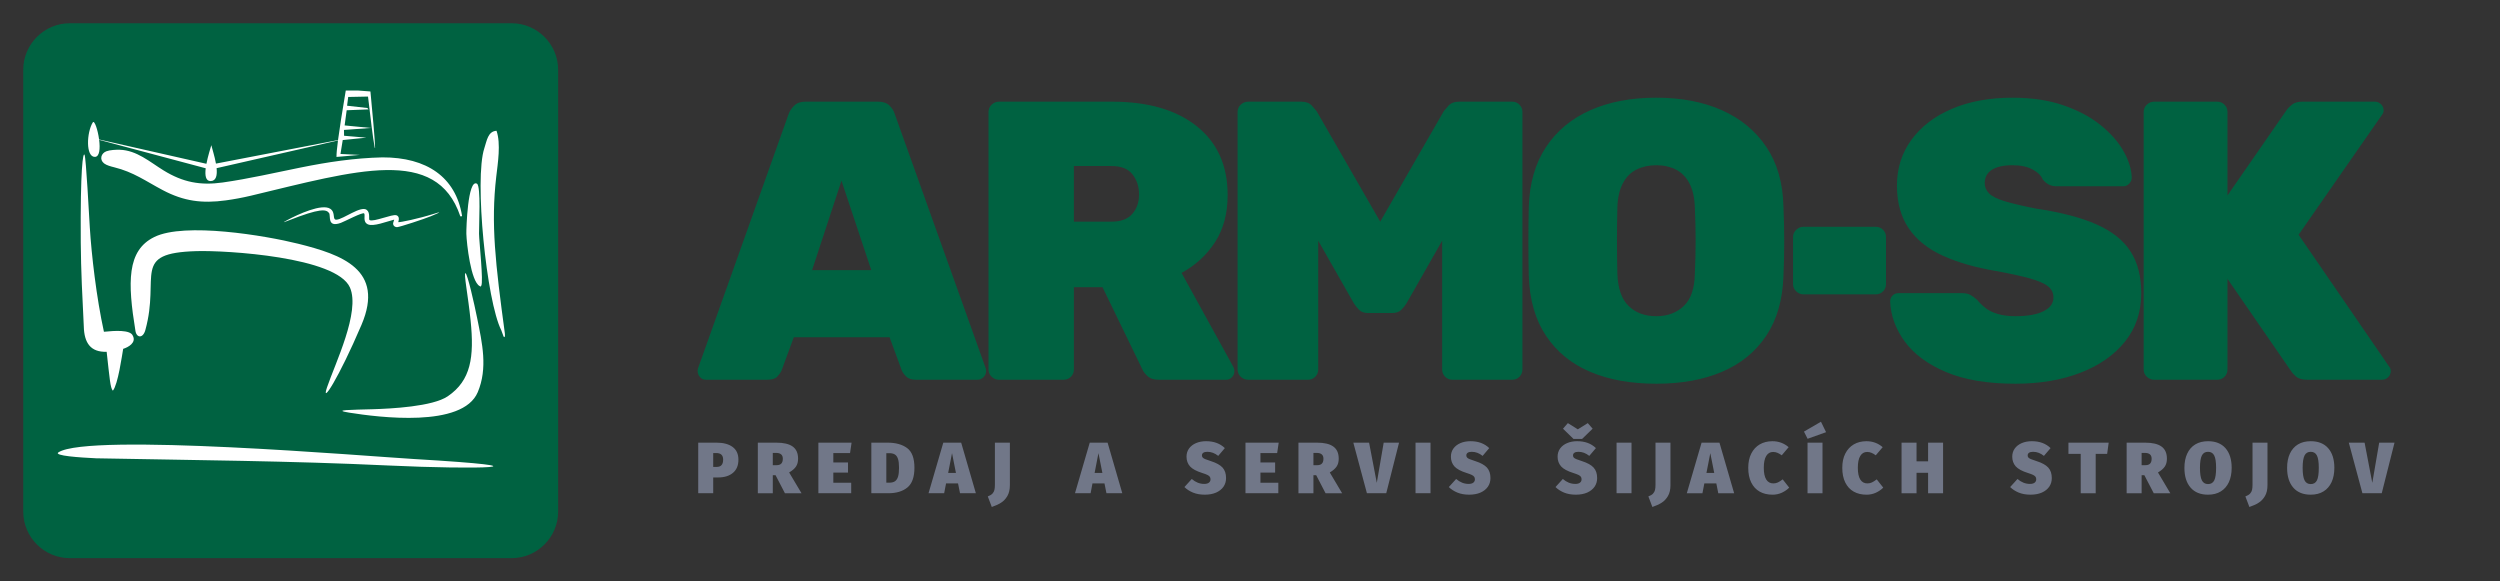 <svg xmlns="http://www.w3.org/2000/svg" xmlns:xlink="http://www.w3.org/1999/xlink" xmlns:xodm="http://www.corel.com/coreldraw/odm/2003" xml:space="preserve" width="2150px" height="500px" style="shape-rendering:geometricPrecision; text-rendering:geometricPrecision; image-rendering:optimizeQuality; fill-rule:evenodd; clip-rule:evenodd" viewBox="0 0 9312.1 2165.6"><rect x="0" y="0" width="9312.1" height="2165.6" fill="#333333" stroke="none"/> <defs> <style type="text/css"> .fil0 {fill:none} .fil1 {fill:#006241} .fil2 {fill:white} .fil3 {fill:#006241;fill-rule:nonzero} .fil4 {fill:#717788;fill-rule:nonzero} </style> </defs> <g id="Layer_x0020_1">  <g id="_2350790609344"> <polygon class="fil0" points="0,0 9312.1,0 9312.1,2165.6 0,2165.6 "></polygon> <path class="fil1" d="M259.9 86.6l1645.8 0c95.3,0 173.3,78 173.3,173.3l0 1645.8c0,95.3 -78,173.3 -173.3,173.3l-1645.8 0c-95.3,0 -173.3,-78 -173.3,-173.3l0 -1645.8c0,-95.3 78,-173.3 173.3,-173.3z"></path> <path class="fil2" d="M1110.4 907.8c162.8,40.7 323.9,96.3 236.1,302.2 -85,199.3 -151.7,301.8 -128.4,232.8 29.6,-87.7 124.8,-281.3 85.5,-371.7 -49.6,-114.2 -461,-139 -572.1,-135.7 -244.4,7.1 -134,90.7 -190.1,294 -8.8,32 -32.6,29.7 -36.9,3.2 -29.4,-180.7 -32.4,-299.6 70.3,-349.8 112.7,-55.7 413,-5.6 535.6,25zm190.5 629.3c-66.7,-10.7 9.9,-10.4 88,-12.8 67,-2 222.8,-9.7 279.1,-48.3 86.2,-58.9 98.9,-145.5 84.9,-282.4 -9.3,-91.6 -26.7,-178.8 -19.1,-176 7.7,2.8 32.6,113.2 43.5,167.3 18.8,93.1 40.2,186.3 2.2,276.1 -56.5,133.6 -368.8,93.6 -478.6,76.1zm-1083.1 147.7c-19.9,12.9 81,19.5 140.4,22.3 367.2,7.1 720.9,9.5 1088.8,26.8 333.9,15.8 633.5,7.7 95.4,-24.1 -175.5,-10.3 -1210.9,-98.1 -1324.6,-25zm1569 -619.1c-33.1,-17.3 -48.6,-158.4 -49.7,-194.8 -0.5,-17.8 5,-206 39.5,-186.7 15.5,8.7 7.1,158.6 7.7,186.3 0.6,31.6 17,180.1 8.3,193.7 -2.6,4.1 -1.5,3.8 -5.8,1.5zm80.4 164.5c-55,-108.4 -101.2,-563.6 -63.1,-678.2 9.1,-27.5 13.3,-63.3 45.4,-64.8 16.6,48.4 4.8,120.1 -1,170.4 -20.5,176.8 -3.1,324.4 32.1,584.8 1.8,12.9 -2.7,17.1 -5.4,9.6l-8 -21.8zm-933.7 -501c-30.6,7.2 -61.4,13 -92.5,17.2 -87.8,12 -156.3,3.3 -234.6,-38.1 -63.6,-33.6 -108.7,-67.4 -181.4,-85.3 -11.3,-2.8 -28.1,-7.1 -37.4,-14.4 -18.1,-14.3 -11.2,-37.8 8.8,-45.2 13,-4.8 35.4,-6 49.4,-5.6 63.7,1.9 112.2,45.5 163.8,77.2 71.6,44 136.4,56.6 220.2,44.7 97.7,-13.9 192.9,-36.1 289.5,-55.6 101.8,-20.6 200.7,-35.4 305,-37.9 165.5,-0.5 273.1,73.6 296.7,217.3 0.4,2.8 -6,3.4 -6.7,1.5 -88.4,-261.9 -386.7,-170.2 -780.8,-75.8zm320 89.1c26.5,-2 91.1,-53.7 112.8,-36.3 14.1,11.4 5.6,35.4 10.4,37.8 15.6,7.8 84.6,-23.1 99.8,-18 12.1,4 9.5,17 6.9,25.7 6.9,1.2 75.6,-13 132.8,-31.1 24.2,-7.7 33.4,-9.5 -11.6,9.2 -23.9,9.9 -116.2,40.3 -125.4,40.5 -11,0.2 -17.8,-9.1 -13.8,-18.9l2.9 -9.1c-27.5,6.7 -77.9,27.4 -98.5,17.3 -19.6,-9.6 -8.3,-33.5 -13.3,-40.3 -4.6,-6.4 -73.5,30.3 -87,35.1 -52.6,18.8 -36.5,-26.8 -43.8,-36.7 -10.7,-14.3 -33.1,-18.6 -150.8,27.8 -7.2,2.8 -32.4,13.2 -4.9,-1.5 40.4,-21.6 129.4,-62.7 160.3,-42 21.1,14.1 6,41.7 23.2,40.5zm117.3 -458.6c9.9,81.7 17.3,150.8 25,190.4 0.3,1.5 1.2,1.4 1.4,0.2 0.3,-19.1 -11.2,-147.4 -17.4,-209.6l-46.2 -3.5 -45.7 0c-13.9,82.2 -23.3,142.9 -28.8,184.5l-454.7 87.7c-5,-27.9 -14.5,-56.8 -17.3,-68.6 -3.1,11.5 -12.8,40.9 -18.2,69.3l-399.8 -90.6c-4.8,-36.5 -17.5,-73.1 -23.5,-63.6 -23.2,37.7 -26.7,129.4 8,128.5 17.7,-0.5 19.7,-31.7 15.7,-63.5l396.9 105.9c-3.2,26.3 -0.3,48.1 18.5,47.7 20.8,-0.5 24.7,-22.1 22.1,-48.1l452.1 -103.1c-4,30.8 -5.8,50.9 -5.5,61.3l86.8 -7.6 -72 -3.5 8.4 -51.8 88 -8.9 -83 -7.1 -0.4 -21.7 100.3 -7.3 -97.8 -9.5 7.6 -56.5 81.3 -3.2 -4.3 -5.2 -75.5 -8.5 4.2 -32.6 73.8 -1.5zm-973.5 950.7c-59.4,1.9 -83.7,-32.3 -85.2,-94.7 -5.2,-104.2 -10.6,-208.5 -11.3,-313 -1.9,-278 8.5,-336.2 14.1,-326.2 5.6,10 17.1,230.3 19.7,272.1 6.2,99.8 24.4,259.2 52.5,387.2 40.6,-4.2 97.9,-7.8 107.3,14.1 14.8,26.7 -17.2,43.8 -35.6,49.5 -4.5,25.1 -19.2,132.8 -38.4,155.9 -9.6,-9.4 -12.1,-46.8 -23.1,-144.9z"></path> <path class="fil3" d="M6717.3 1096.4c-9.9,0 -18.7,-3.7 -26.6,-11.1 -7.9,-7.4 -11.9,-16.5 -11.9,-27.4l0 -174.6c0,-10.9 4,-20 11.9,-27.4 7.9,-7.4 16.7,-11.1 26.6,-11.1l269.3 0c10.9,0 20,3.7 27.4,11.1 7.4,7.4 11.1,16.5 11.1,27.4l0 174.6c0,10.9 -3.7,20 -11.1,27.4 -7.4,7.4 -16.5,11.1 -27.4,11.1l-269.3 0zm-4087.5 318.1c-8.9,0 -16.3,-3.2 -22.2,-9.6 -5.9,-6.4 -8.9,-14 -8.9,-22.9 0,-4 0.5,-7.4 1.5,-10.4l337.4 -947.1c3.9,-10.8 10.8,-21.2 20.7,-31 9.9,-9.9 23.7,-14.8 41.4,-14.8l270.9 0c18.7,0 33,4.9 42.9,14.8 9.8,9.8 16.2,20.2 19.2,31l338.9 947.1c1,3 1.5,6.4 1.5,10.4 0,8.9 -3.2,16.5 -9.7,22.9 -6.4,6.4 -14,9.6 -22.9,9.6l-227.9 0c-16.8,0 -29.1,-3.9 -37,-11.8 -7.9,-7.9 -13.3,-15.3 -16.3,-22.2l-45.8 -124.3 -356.7 0 -45.8 124.3c-3,6.9 -8.2,14.3 -15.6,22.2 -7.4,7.9 -20,11.8 -37.7,11.8l-227.9 0zm395.1 -408.4l220.5 0 -111 -333 -109.5 333zm4481.9 423.2c-103.6,0 -189.7,-14.5 -258.3,-43.6 -68.5,-29.1 -119.8,-67.1 -153.9,-114 -34,-46.8 -52,-96.4 -54,-148.7 0,-8.9 3,-16.3 8.9,-22.2 5.9,-5.9 13.3,-8.9 22.2,-8.9l235.3 0c13.8,0 24.7,2.3 32.5,6.7 7.9,4.4 16.3,10.6 25.2,18.5 8.9,10.8 19.3,21 31.1,30.3 11.8,9.4 27.1,16.8 45.9,22.2 18.7,5.5 40.4,8.2 65.1,8.2 45.4,0 80.4,-6.2 105,-18.5 24.7,-12.4 37,-29.4 37,-51.1 0,-16.8 -6.6,-30.6 -19.9,-41.4 -13.4,-10.9 -35.8,-20.7 -67.4,-29.6 -31.5,-8.9 -74.5,-18.3 -128.7,-28.1 -76,-12.9 -141.6,-31.9 -196.8,-57 -55.3,-25.2 -97.5,-59.2 -126.6,-102.1 -29.1,-42.9 -43.6,-96 -43.6,-159.1 0,-64.1 18,-120.9 54,-170.2 36,-49.3 86.3,-87.8 150.9,-115.4 64.7,-27.6 139.9,-41.4 225.7,-41.4 71,0 133.9,9.3 188.7,28.1 54.7,18.7 100.9,43.1 138.4,73.2 37.4,30.1 66.1,62.4 85.8,97 19.7,34.5 30.1,67.5 31.1,99.1 0,8.9 -3.2,16.5 -9.7,22.9 -6.4,6.5 -13.5,9.7 -21.4,9.7l-247.1 0c-11.9,0 -21.8,-2 -29.6,-6 -7.9,-3.9 -15.8,-10.3 -23.7,-19.2 -4.9,-13.8 -17.3,-26.1 -37,-37 -19.7,-10.8 -44.9,-16.3 -75.5,-16.3 -33.5,0 -59.2,5.7 -76.9,17 -17.8,11.4 -26.7,27.9 -26.7,49.6 0,14.8 5.5,27.7 16.3,38.5 10.9,10.9 30.1,20.5 57.7,28.9 27.6,8.3 66.1,17.5 115.4,27.3 93.8,13.9 169.5,33.6 227.2,59.2 57.7,25.7 99.9,59.2 126.5,100.7 26.7,41.4 40,93.2 40,155.3 0,70.1 -20.3,130.3 -60.7,180.6 -40.4,50.3 -95.9,89 -166.5,116.1 -70.5,27.2 -151.2,40.7 -241.9,40.7zm516.4 -14.8c-9.8,0 -18.7,-3.7 -26.6,-11.1 -7.9,-7.4 -11.8,-16.5 -11.8,-27.3l0 -959c0,-10.8 3.9,-19.9 11.8,-27.3 7.9,-7.4 16.8,-11.1 26.6,-11.1l235.3 0c10.9,0 20,3.7 27.4,11.1 7.4,7.4 11.1,16.5 11.1,27.3l0 310.8 220.5 -318.2c4.9,-6.9 11.8,-13.8 20.7,-20.7 8.9,-6.9 21.2,-10.3 37,-10.3l270.8 0c8.9,0 16.5,3.2 23,9.6 6.4,6.4 9.6,14 9.6,22.9 0,5.9 -2,11.4 -5.9,16.3l-310.8 446.9 337.4 491.3c3.9,4 5.9,9.4 5.9,16.3 0,8.9 -3.2,16.5 -9.6,22.9 -6.4,6.4 -14.1,9.6 -22.9,9.6l-278.2 0c-19.8,0 -34.3,-4.4 -43.7,-13.3 -9.4,-8.9 -15,-15.3 -17,-19.2l-236.8 -343.3 0 337.4c0,10.8 -3.7,19.9 -11.1,27.3 -7.4,7.4 -16.5,11.1 -27.4,11.1l-235.3 0zm-4302.8 0c-9.8,0 -18.7,-3.7 -26.6,-11.1 -7.9,-7.4 -11.8,-16.5 -11.8,-27.3l0 -959c0,-10.8 3.9,-19.9 11.8,-27.3 7.9,-7.4 16.8,-11.1 26.6,-11.1l421.8 0c134.1,0 239.5,30.5 315.9,91.7 76.5,61.2 114.7,146.5 114.7,256 0,69.1 -15.8,127.8 -47.3,176.1 -31.6,48.4 -73.1,86.3 -124.4,114l192.4 349.2c3,5.9 4.5,11.4 4.5,16.3 0,8.9 -3,16.5 -8.9,22.9 -5.9,6.4 -13.3,9.6 -22.2,9.6l-250.1 0c-18.7,0 -33.1,-4.6 -42.9,-14 -9.9,-9.4 -16.3,-18 -19.3,-25.9l-147.9 -304.9 -106.6 0 0 306.4c0,10.8 -3.7,19.9 -11.1,27.3 -7.4,7.4 -16.5,11.1 -27.4,11.1l-241.2 0zm279.7 -588.9l140.6 0c34.5,0 60.2,-9.6 76.9,-28.9 16.8,-19.2 25.2,-43.1 25.2,-71.8 0,-29.6 -8.1,-54.7 -24.4,-75.4 -16.3,-20.7 -42.2,-31.1 -77.7,-31.1l-140.6 0 0 207.2zm649.7 588.9c-10.9,0 -20.3,-3.7 -28.2,-11.1 -7.9,-7.4 -11.8,-16.5 -11.8,-27.3l0 -959c0,-10.8 3.9,-19.9 11.8,-27.3 7.9,-7.4 17.3,-11.1 28.2,-11.1l196.8 0c17.7,0 31,4.9 39.9,14.8 8.9,9.8 14.8,16.7 17.8,20.7l236.8 411.4 236.7 -411.4c3,-4 8.9,-10.9 17.8,-20.7 8.9,-9.9 22.2,-14.8 39.9,-14.8l196.9 0c10.8,0 19.9,3.7 27.3,11.1 7.4,7.4 11.1,16.5 11.1,27.3l0 959c0,10.8 -3.7,19.9 -11.1,27.3 -7.4,7.4 -16.5,11.1 -27.3,11.1l-222 0c-10.9,0 -20,-3.7 -27.4,-11.1 -7.4,-7.4 -11.1,-16.5 -11.1,-27.3l0 -479.5 -133.2 233.8c-4.9,7.9 -11.3,15.8 -19.2,23.7 -7.9,7.9 -19.2,11.8 -34,11.8l-90.3 0c-13.8,0 -24.7,-3.9 -32.6,-11.8 -7.9,-7.9 -14.3,-15.8 -19.2,-23.7l-133.2 -233.8 0 479.5c0,10.8 -3.7,19.9 -11.1,27.3 -7.4,7.4 -16.5,11.1 -27.4,11.1l-221.9 0zm1519.7 14.8c-94.7,0 -176.8,-14.8 -246.4,-44.4 -69.5,-29.6 -124.3,-74.2 -164.2,-133.9 -40,-59.7 -61.4,-133.9 -64.4,-222.7 -1,-41.4 -1.5,-84.1 -1.5,-128 0,-43.9 0.5,-87.6 1.5,-131 3,-87.8 24.4,-161.8 64.4,-221.9 39.9,-60.2 94.9,-105.8 165,-136.9 70,-31.1 151.9,-46.6 245.6,-46.6 92.8,0 174.2,15.5 244.2,46.6 70,31.1 125.3,76.7 165.7,136.9 40.5,60.1 61.7,134.1 63.7,221.9 1.9,43.4 2.9,87.1 2.9,131 0,43.9 -1,86.6 -2.9,128 -3,88.8 -24.4,163 -64.4,222.7 -40,59.7 -94.7,104.3 -164.3,133.9 -69.5,29.6 -151.1,44.4 -244.9,44.4zm0 -251.5c41.5,0 75.5,-12.6 102.1,-37.8 26.7,-25.1 40.5,-65.3 41.5,-120.6 1.9,-42.4 2.9,-83.6 2.9,-123.5 0,-40 -1,-80.7 -2.9,-122.1 -1,-36.5 -7.7,-66.6 -20,-90.3 -12.3,-23.7 -29.1,-40.9 -50.3,-51.8 -21.2,-10.8 -45.6,-16.3 -73.3,-16.3 -27.6,0 -52.3,5.5 -74,16.3 -21.7,10.9 -38.7,28.1 -51,51.8 -12.3,23.7 -19,53.8 -20,90.3 -1,41.4 -1.5,82.1 -1.5,122.1 0,39.9 0.5,81.1 1.5,123.5 2,55.3 16,95.5 42.2,120.6 26.1,25.2 60.4,37.8 102.8,37.8z"></path> <path class="fil4" d="M8919.2 1648.8l-47.6 188.4 -72 0 -50.7 -188.4 58.8 0 28.7 149.7 25.7 -149.7 57.1 0zm-6250.5 0c25.8,0 45.9,5.4 60.3,16.1 14.3,10.7 21.5,26.5 21.5,47.2 0,21.5 -6.8,37.9 -20.5,49.3 -13.6,11.4 -31.9,17 -55,17l-18.4 0 0 58.8 -55.8 0 0 -188.4 67.9 0zm0.9 90.4c16,0 24,-9 24,-27.1 0,-16.4 -8.5,-24.6 -25.7,-24.6l-11.3 0 0 51.7 13 0zm1823.1 -95.8c28.7,0 51.9,8.5 69.6,25.7l-24.6 29c-12.7,-10.2 -26.1,-15.2 -40.4,-15.2 -6.7,0 -11.7,1.2 -15.1,3.5 -3.5,2.4 -5.2,5.7 -5.2,10 0,3.3 1,5.9 2.9,8 1.9,2.1 5,4 9.4,5.8 4.5,1.8 11.6,4.4 21.6,7.6 19.8,6.3 34.1,14.3 42.9,23.8 8.7,9.6 13.1,22.7 13.1,39.3 0,12.1 -3.2,22.8 -9.6,32.1 -6.4,9.2 -15.6,16.5 -27.5,21.8 -11.9,5.2 -26,7.8 -42.2,7.8 -16.6,0 -31.2,-2.6 -43.9,-7.8 -12.6,-5.3 -23.3,-12.1 -31.9,-20.6l27.3 -30.1c14.3,12.3 29.7,18.4 46.3,18.4 7.8,0 13.6,-1.5 17.6,-4.7 4,-3.2 6,-7.3 6,-12.3 0,-3.8 -0.9,-7 -2.6,-9.5 -1.7,-2.5 -4.7,-4.9 -9.1,-7 -4.3,-2.2 -10.6,-4.5 -18.9,-7.1 -21.9,-6.8 -37.1,-15.1 -45.8,-24.7 -8.6,-9.7 -13,-21.7 -13,-36.2 0,-11.7 3.2,-21.9 9.5,-30.6 6.3,-8.6 15,-15.3 26.1,-20 11.1,-4.7 23.6,-7 37.5,-7zm1382.2 0c28.7,0 51.9,8.5 69.6,25.7l-24.7 29c-12.6,-10.2 -26,-15.2 -40.3,-15.2 -6.7,0 -11.7,1.2 -15.1,3.5 -3.5,2.4 -5.2,5.7 -5.2,10 0,3.3 1,5.9 2.8,8 1.9,2.1 5.1,4 9.5,5.8 4.4,1.8 11.6,4.4 21.5,7.6 19.9,6.3 34.2,14.3 42.9,23.8 8.8,9.6 13.2,22.7 13.2,39.3 0,12.1 -3.2,22.8 -9.6,32.1 -6.4,9.2 -15.6,16.5 -27.5,21.8 -11.9,5.2 -26,7.8 -42.2,7.8 -16.6,0 -31.3,-2.6 -43.9,-7.8 -12.6,-5.3 -23.3,-12.1 -31.9,-20.6l27.3 -30.1c14.3,12.3 29.7,18.4 46.3,18.4 7.8,0 13.6,-1.5 17.6,-4.7 4,-3.2 5.9,-7.3 5.9,-12.3 0,-3.8 -0.8,-7 -2.5,-9.5 -1.7,-2.5 -4.8,-4.9 -9.1,-7 -4.3,-2.2 -10.6,-4.5 -18.9,-7.1 -21.9,-6.8 -37.1,-15.1 -45.8,-24.7 -8.6,-9.7 -13,-21.7 -13,-36.2 0,-11.7 3.2,-21.9 9.5,-30.6 6.3,-8.6 15,-15.3 26.1,-20 11.1,-4.7 23.6,-7 37.5,-7zm39.3 -67.4l18.1 20.8 -39.3 38.2 -31.9 0 -39.2 -38.2 18.1 -20.8 37.1 23.2 37.1 -23.2zm1654.2 67.4c28.7,0 51.9,8.5 69.6,25.7l-24.7 29c-12.6,-10.2 -26,-15.2 -40.3,-15.2 -6.7,0 -11.7,1.2 -15.1,3.5 -3.5,2.4 -5.2,5.7 -5.2,10 0,3.3 1,5.9 2.8,8 1.9,2.1 5.1,4 9.5,5.8 4.4,1.8 11.6,4.4 21.5,7.6 19.9,6.3 34.2,14.3 42.9,23.8 8.8,9.6 13.2,22.7 13.2,39.3 0,12.1 -3.2,22.8 -9.6,32.1 -6.4,9.2 -15.6,16.5 -27.5,21.8 -11.9,5.2 -26,7.8 -42.2,7.8 -16.6,0 -31.3,-2.6 -43.9,-7.8 -12.6,-5.3 -23.3,-12.1 -31.9,-20.6l27.3 -30.1c14.3,12.3 29.7,18.4 46.3,18.4 7.8,0 13.6,-1.5 17.6,-4.7 4,-3.2 5.9,-7.3 5.9,-12.3 0,-3.8 -0.8,-7 -2.5,-9.5 -1.7,-2.5 -4.8,-4.9 -9.1,-7 -4.3,-2.2 -10.6,-4.5 -18.9,-7.1 -21.9,-6.8 -37.1,-15.1 -45.8,-24.7 -8.6,-9.7 -13,-21.7 -13,-36.2 0,-11.7 3.2,-21.9 9.5,-30.6 6.3,-8.6 15,-15.3 26.1,-20 11.1,-4.7 23.6,-7 37.5,-7zm-4679.6 126.6l-10.3 0 0 67.2 -55.7 0 0 -188.4 69 0c27.2,0 47.5,4.8 60.9,14.5 13.4,9.6 20,24.7 20,45.3 0,11.7 -2.6,21.5 -7.8,29.2 -5.2,7.8 -13.7,15.1 -25.5,22l46.1 77.4 -61.8 0 -34.9 -67.2zm-10.3 -37.3l14.7 0c7.5,0 13.2,-2 17,-6 3.8,-3.9 5.7,-10 5.7,-18.1 0,-14.4 -8.5,-21.6 -25.5,-21.6l-11.9 0 0 45.7zm293.5 -83.9l-5.7 38.7 -62.3 0 0 35.2 54.7 0 0 37.6 -54.7 0 0 37.9 66.6 0 0 39 -122.3 0 0 -188.4 123.7 0zm134 0c30.3,0 54.6,6.7 72.8,20.1 18.2,13.5 27.3,37.9 27.3,73.3 0,34.8 -8.7,59.3 -26.2,73.6 -17.5,14.3 -41.1,21.4 -70.7,21.4l-63.6 0 0 -188.4 60.4 0zm-4.6 39.2l0 109.9 11.1 0c8.6,0 15.6,-1.7 20.8,-5.1 5.2,-3.4 9.1,-9.2 11.7,-17.2 2.5,-8 3.7,-19.2 3.7,-33.4 0,-14.1 -1.3,-25.1 -3.9,-32.9 -2.6,-7.9 -6.5,-13.4 -11.8,-16.5 -5.2,-3.2 -12,-4.8 -20.3,-4.8l-11.3 0zm274.5 149.2l-7.4 -36.6 -44.6 0 -7.1 36.6 -58.2 0 55 -188.4 66.6 0 54.7 188.4 -59 0zm-44.2 -75.5l29 0 -14.6 -73.9 -14.4 73.9zm229.9 45.4c0,16.5 -3.2,30 -9.5,40.8 -6.3,10.7 -14.3,19.1 -24,25 -9.6,6 -21,11.1 -33.9,15.5l-14.9 -39.3c7.7,-2.9 13.5,-6.4 17.3,-10.4 3.8,-4.1 6.3,-8.7 7.4,-13.8 1.2,-5.2 1.8,-11.7 1.8,-19.7l0 -156.4 55.8 0 0 158.3zm359.7 30.1l-7.3 -36.6 -44.7 0 -7 36.6 -58.2 0 55 -188.4 66.5 0 54.7 188.4 -59 0zm-44.1 -75.5l29 0 -14.7 -73.9 -14.3 73.9zm685.7 -112.9l-5.7 38.7 -62.3 0 0 35.2 54.7 0 0 37.6 -54.7 0 0 37.9 66.6 0 0 39 -122.3 0 0 -188.4 123.7 0zm139.7 121.2l-10.3 0 0 67.2 -55.8 0 0 -188.4 69 0c27.3,0 47.6,4.8 60.9,14.5 13.4,9.6 20.1,24.7 20.1,45.3 0,11.7 -2.6,21.5 -7.9,29.2 -5.2,7.8 -13.7,15.1 -25.4,22l46 77.4 -61.7 0 -34.9 -67.2zm-10.3 -37.3l14.6 0c7.6,0 13.2,-2 17,-6 3.8,-3.9 5.7,-10 5.7,-18.1 0,-14.4 -8.5,-21.6 -25.4,-21.6l-11.9 0 0 45.7zm318.9 -83.9l-47.7 188.4 -72 0 -50.6 -188.4 58.7 0 28.7 149.7 25.7 -149.7 57.2 0zm117.2 0l0 188.4 -55.8 0 0 -188.4 55.8 0zm149.1 -5.4c28.7,0 51.9,8.5 69.6,25.7l-24.6 29c-12.7,-10.2 -26.1,-15.2 -40.4,-15.2 -6.7,0 -11.7,1.2 -15.1,3.5 -3.5,2.4 -5.2,5.7 -5.2,10 0,3.3 1,5.9 2.9,8 1.9,2.1 5,4 9.4,5.8 4.5,1.8 11.6,4.4 21.6,7.6 19.8,6.3 34.1,14.3 42.9,23.8 8.7,9.6 13.1,22.7 13.1,39.3 0,12.1 -3.2,22.8 -9.6,32.1 -6.4,9.2 -15.6,16.5 -27.5,21.8 -11.9,5.2 -26,7.8 -42.2,7.8 -16.6,0 -31.2,-2.6 -43.9,-7.8 -12.6,-5.3 -23.3,-12.1 -31.9,-20.6l27.3 -30.1c14.3,12.3 29.7,18.4 46.3,18.4 7.8,0 13.6,-1.5 17.6,-4.7 4,-3.2 6,-7.3 6,-12.3 0,-3.8 -0.9,-7 -2.6,-9.5 -1.7,-2.5 -4.7,-4.9 -9.1,-7 -4.3,-2.2 -10.6,-4.5 -18.9,-7.1 -21.9,-6.8 -37.1,-15.1 -45.8,-24.7 -8.6,-9.7 -13,-21.7 -13,-36.2 0,-11.7 3.2,-21.9 9.5,-30.6 6.3,-8.6 15,-15.3 26.1,-20 11.1,-4.7 23.6,-7 37.5,-7zm599.6 5.4l0 188.4 -55.7 0 0 -188.4 55.7 0zm145.1 158.3c0,16.5 -3.1,30 -9.5,40.8 -6.3,10.7 -14.3,19.1 -23.9,25 -9.7,6 -21,11.1 -34,15.5l-14.9 -39.3c7.8,-2.9 13.6,-6.4 17.3,-10.4 3.8,-4.1 6.3,-8.7 7.5,-13.8 1.2,-5.2 1.8,-11.7 1.8,-19.7l0 -156.4 55.7 0 0 158.3zm178.1 30.1l-7.3 -36.6 -44.6 0 -7.1 36.6 -58.2 0 55 -188.4 66.6 0 54.7 188.4 -59.1 0zm-44.1 -75.5l29 0 -14.6 -73.9 -14.4 73.9zm245.5 -118.3c23.3,0 43.5,7.4 60.7,22.2l-25.7 30.3c-5.5,-4 -10.7,-7.1 -15.9,-9.2 -5.1,-2.2 -10.6,-3.3 -16.3,-3.3 -11.1,0 -19.6,5 -25.6,14.9 -6.1,9.9 -9.1,24.7 -9.1,44.1 0,19.5 3.1,34.1 9.2,43.8 6.1,9.6 14.9,14.4 26.3,14.4 6.1,0 11.8,-1.2 17.1,-3.7 5.4,-2.6 11.3,-6.4 17.8,-11.4l24.3 30.8c-7.5,7.6 -16.7,13.9 -27.4,18.9 -10.8,4.9 -22.3,7.4 -34.5,7.4 -18.6,0 -34.7,-3.8 -48.2,-11.5 -13.6,-7.7 -24,-19 -31.4,-34 -7.4,-15 -11.1,-33.2 -11.1,-54.7 0,-20.5 3.8,-38.3 11.3,-53.1 7.6,-14.9 18.2,-26.3 31.7,-34.2 13.5,-7.8 29.2,-11.7 46.8,-11.7zm186.8 5.4l0 188.4 -55.7 0 0 -188.4 55.7 0zm-5.7 -78l19 39 -68.8 24.6 -13.5 -26.8 63.3 -36.8zm169.2 72.6c23.3,0 43.5,7.4 60.7,22.2l-25.8 30.3c-5.4,-4 -10.6,-7.1 -15.8,-9.2 -5.1,-2.2 -10.6,-3.3 -16.4,-3.3 -11,0 -19.5,5 -25.5,14.9 -6.1,9.9 -9.1,24.7 -9.1,44.1 0,19.5 3.1,34.1 9.2,43.8 6.1,9.6 14.9,14.4 26.2,14.4 6.2,0 11.9,-1.2 17.2,-3.7 5.4,-2.6 11.3,-6.4 17.8,-11.4l24.3 30.8c-7.5,7.6 -16.7,13.9 -27.4,18.9 -10.8,4.9 -22.3,7.4 -34.6,7.4 -18.5,0 -34.6,-3.8 -48.1,-11.5 -13.6,-7.7 -24,-19 -31.4,-34 -7.4,-15 -11.1,-33.2 -11.1,-54.7 0,-20.5 3.7,-38.3 11.3,-53.1 7.6,-14.9 18.2,-26.3 31.7,-34.2 13.5,-7.8 29.1,-11.7 46.8,-11.7zm229.8 193.8l0 -76.1 -43 0 0 76.1 -55.8 0 0 -188.4 55.8 0 0 69.6 43 0 0 -69.6 55.8 0 0 188.4 -55.8 0zm672.7 -188.4l-5.7 41.7 -42.7 0 0 146.7 -55.8 0 0 -146.7 -45.7 0 0 -41.7 149.9 0zm132.9 121.2l-10.2 0 0 67.2 -55.8 0 0 -188.4 69 0c27.3,0 47.6,4.8 60.9,14.5 13.4,9.6 20.1,24.7 20.1,45.3 0,11.7 -2.6,21.5 -7.9,29.2 -5.2,7.8 -13.7,15.1 -25.4,22l46 77.4 -61.7 0 -35 -67.2zm-10.2 -37.3l14.6 0c7.6,0 13.2,-2 17,-6 3.8,-3.9 5.7,-10 5.7,-18.1 0,-14.4 -8.5,-21.6 -25.4,-21.6l-11.9 0 0 45.7zm247.4 -89.3c28.1,0 49.8,8.7 65.1,26.1 15.2,17.4 22.9,41.8 22.9,73.2 0,20.4 -3.5,38.1 -10.3,53.1 -6.9,14.9 -16.9,26.5 -30.1,34.6 -13.1,8.1 -29,12.2 -47.6,12.2 -28.2,0 -49.9,-8.8 -65.1,-26.4 -15.3,-17.6 -22.9,-42.1 -22.9,-73.5 0,-20.4 3.4,-38 10.3,-52.9 6.9,-14.9 16.9,-26.4 30,-34.4 13.2,-8 29.1,-12 47.7,-12zm0 39.5c-10.7,0 -18.3,4.5 -23,13.7 -4.7,9.1 -7.1,24.5 -7.1,46.1 0,21.7 2.4,37.1 7.1,46.4 4.7,9.3 12.3,14 23,14 10.8,0 18.5,-4.6 23.1,-13.8 4.6,-9.2 6.9,-24.8 6.9,-46.6 0,-21.6 -2.3,-37 -7,-46.1 -4.7,-9.2 -12.4,-13.7 -23,-13.7zm221.4 124.2c0,16.5 -3.1,30 -9.5,40.8 -6.3,10.7 -14.3,19.1 -23.9,25 -9.7,6 -21,11.1 -34,15.5l-14.9 -39.3c7.8,-2.9 13.6,-6.4 17.3,-10.4 3.8,-4.1 6.3,-8.7 7.5,-13.8 1.2,-5.2 1.8,-11.7 1.8,-19.7l0 -156.4 55.7 0 0 158.3zm161.1 -163.7c28.1,0 49.8,8.7 65.1,26.1 15.2,17.4 22.9,41.8 22.9,73.2 0,20.4 -3.5,38.1 -10.3,53.1 -6.9,14.9 -16.9,26.5 -30.1,34.6 -13.1,8.1 -29,12.2 -47.6,12.2 -28.2,0 -49.9,-8.8 -65.1,-26.4 -15.3,-17.6 -22.9,-42.1 -22.9,-73.5 0,-20.4 3.4,-38 10.3,-52.9 6.9,-14.9 16.9,-26.4 30,-34.4 13.2,-8 29.1,-12 47.7,-12zm0 39.5c-10.7,0 -18.3,4.5 -23,13.7 -4.7,9.1 -7.1,24.5 -7.1,46.1 0,21.7 2.4,37.1 7.1,46.4 4.7,9.3 12.3,14 23,14 10.8,0 18.5,-4.6 23.1,-13.8 4.6,-9.2 6.9,-24.8 6.9,-46.6 0,-21.6 -2.3,-37 -7,-46.1 -4.7,-9.2 -12.4,-13.7 -23,-13.7z"></path> </g> </g> </svg>